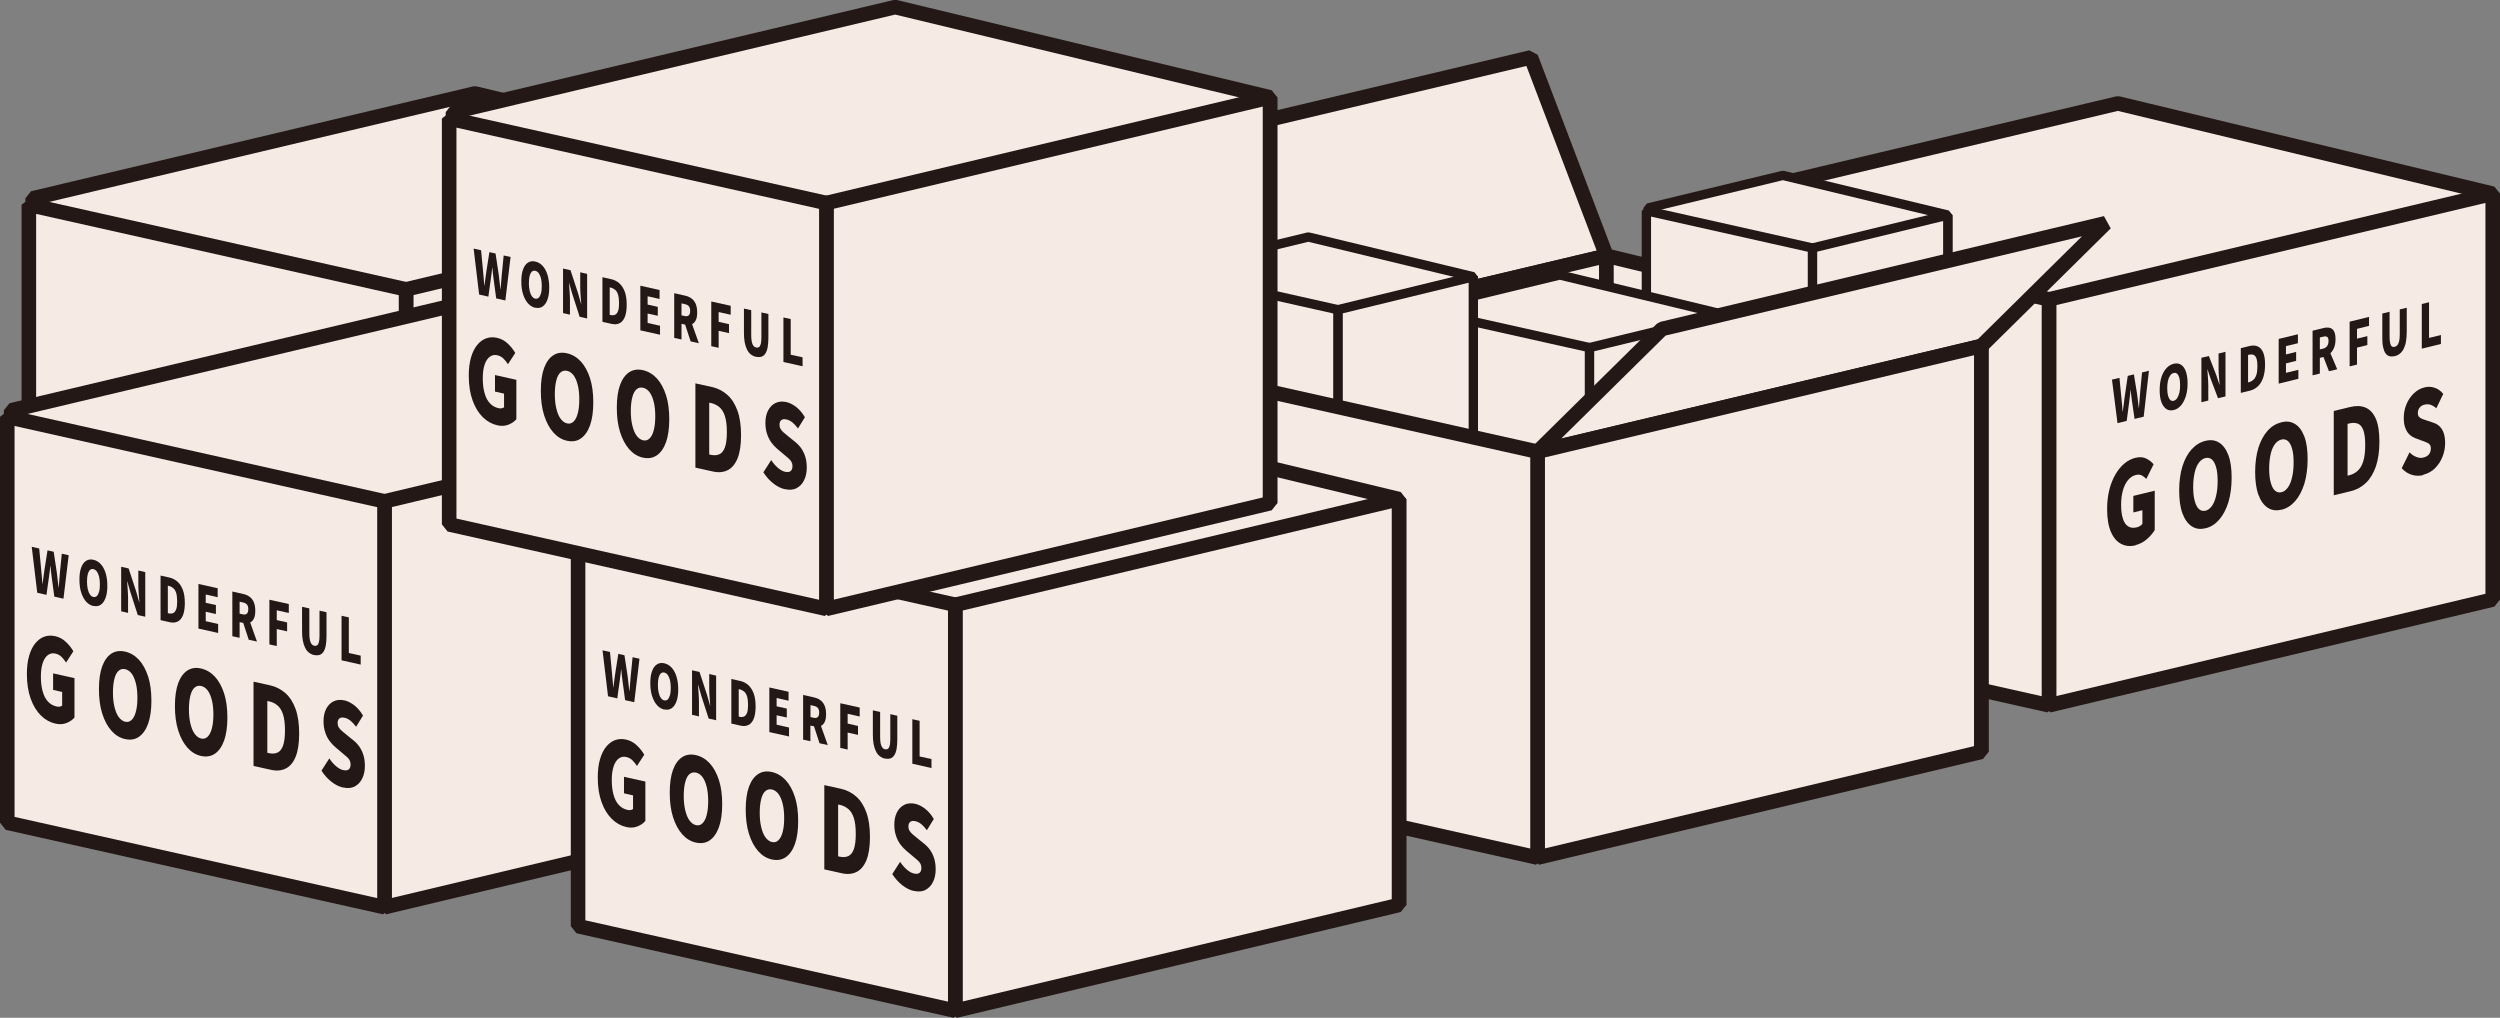 <?xml version="1.0" encoding="UTF-8"?>
<svg id="_レイヤー_2" data-name="レイヤー 2" xmlns="http://www.w3.org/2000/svg" viewBox="0 0 267.83 109.04">
  <rect x="0" y="0" width="267.83" height="109.04" fill="#808080" stroke="none"/>
  <defs>
    <style>
      .cls-1, .cls-2 {
        stroke: #231815;
        stroke-linejoin: bevel;
      }

      .cls-1, .cls-2, .cls-3 {
        fill: #f6eae4;
      }

      .cls-2 {
        stroke-width: 1.56px;
      }

      .cls-4 {
        fill: #231815;
      }
    </style>
  </defs>
  <g id="_レイヤー_1-2" data-name="レイヤー 1">
    <g>
      <polygon class="cls-2" points="50.88 10.01 3.5 21.25 3.5 64.73 50.88 53.49 91.04 63.16 91.04 19.67 50.88 10.01"/>
      <g>
        <polygon class="cls-2" points="43.5 74.48 91.04 63.16 91.04 19.67 43.5 31 43.5 74.48"/>
        <g>
          <g>
            <path class="cls-4" d="M50.84,44.23l-.59-4.64.8-.19.21,2.13c.02.24.05.49.07.74.02.25.04.5.06.75h.02c.03-.27.06-.53.1-.79.03-.26.06-.52.1-.78l.33-2.26.66-.16.34,2.1c.03.24.06.48.09.73.03.25.06.5.09.74h.02c.02-.27.04-.53.06-.78.02-.26.04-.51.06-.77l.21-2.23.74-.18-.56,4.92-.98.24-.29-2.01c-.03-.18-.05-.36-.07-.54s-.04-.36-.05-.54h-.02c-.02.19-.04.38-.06.57-.02.19-.05.38-.07.58l-.28,2.15-.97.24Z"/>
            <path class="cls-4" d="M56.86,42.85c-.29.07-.55.04-.78-.11-.22-.14-.4-.39-.53-.73-.13-.34-.19-.78-.19-1.3s.06-.98.19-1.38c.13-.4.3-.72.53-.96.22-.25.48-.4.78-.48.3-.07.56-.04.78.1.22.14.4.37.52.71.12.33.19.76.19,1.28s-.06.99-.19,1.39c-.13.41-.3.73-.52.99-.22.25-.48.42-.78.49ZM56.86,41.86c.14-.04.27-.13.37-.28.1-.15.18-.34.24-.58.06-.24.08-.51.08-.82s-.03-.57-.08-.77c-.06-.21-.14-.36-.24-.45-.1-.09-.23-.12-.37-.08-.14.03-.27.12-.37.26-.1.14-.18.33-.24.56-.05.23-.08.5-.08.81s.03.57.08.78c.06.21.13.37.24.47.1.1.23.13.37.1Z"/>
            <path class="cls-4" d="M59.83,42.04v-4.78l.8-.19.81,2.09.32.98h.02c-.02-.25-.04-.53-.07-.85-.02-.31-.04-.61-.04-.9v-1.59l.74-.18v4.78l-.8.19-.8-2.11-.32-.97h-.02c.02.27.04.55.06.85s.04.6.04.89v1.59l-.74.18Z"/>
            <path class="cls-4" d="M64.05,41.01v-4.78l.94-.23c.33-.08.62-.07.87.04s.44.31.58.63.21.75.21,1.31-.07,1.02-.2,1.41c-.14.39-.32.7-.57.93-.24.23-.52.38-.84.46l-.98.24ZM64.83,39.89l.1-.03c.18-.04.33-.13.47-.25.14-.12.24-.3.32-.54.08-.24.11-.54.11-.92s-.04-.67-.11-.86c-.08-.19-.18-.31-.32-.36-.14-.05-.29-.05-.47-.01l-.1.03v2.94Z"/>
            <path class="cls-4" d="M68.11,40.02v-4.78l2.06-.5v.96l-1.28.31v.89l1.09-.27v.96l-1.09.27v1.01l1.33-.32v.96l-2.11.52Z"/>
            <path class="cls-4" d="M71.74,39.13v-4.78l1.19-.29c.23-.06.45-.06.64-.02.19.04.35.16.46.35s.17.48.17.87-.06.69-.17.95c-.12.26-.27.47-.46.63-.19.16-.41.26-.64.32l-.41.1v1.68l-.78.19ZM72.52,36.35l.35-.08c.19-.05.33-.14.43-.28s.15-.32.15-.55-.05-.37-.15-.43c-.1-.06-.24-.07-.43-.02l-.35.08v1.28ZM73.5,38.7l-.7-1.81.53-.88,1.05,2.47-.87.21Z"/>
            <path class="cls-4" d="M75.71,38.16v-4.78l2.08-.51v.96l-1.29.32v1.05l1.11-.27v.96l-1.11.27v1.82l-.78.19Z"/>
            <path class="cls-4" d="M80.53,37.08c-.22.05-.41.05-.58,0-.17-.05-.3-.16-.41-.32-.11-.16-.19-.39-.25-.67-.06-.28-.08-.62-.08-1.03v-2.54l.78-.19v2.66c0,.3.02.53.06.7.04.17.1.28.18.35.08.06.18.07.3.05.12-.03.22-.09.3-.19s.14-.24.19-.43c.04-.19.06-.44.06-.73v-2.66l.75-.18v2.54c0,.4-.03.76-.08,1.07-.05.31-.14.57-.25.79-.11.22-.25.39-.41.52s-.35.22-.57.28Z"/>
            <path class="cls-4" d="M83.44,36.28v-4.78l.78-.19v3.82l1.27-.31v.96l-2.05.5Z"/>
          </g>
          <g>
            <path class="cls-4" d="M52.78,57.34c-.57.14-1.08.09-1.54-.15-.46-.23-.83-.66-1.1-1.28-.27-.62-.41-1.44-.41-2.46,0-.75.08-1.44.24-2.07.16-.63.38-1.17.66-1.65s.6-.86.96-1.16c.36-.3.75-.5,1.16-.6.45-.11.84-.09,1.16.07.33.16.59.37.8.62l-.78,1.57c-.15-.16-.32-.29-.49-.38-.17-.09-.39-.11-.65-.04-.3.07-.57.25-.81.53-.23.28-.42.64-.55,1.09-.13.45-.2.97-.2,1.56s.06,1.1.19,1.49c.12.39.31.67.56.83.25.16.57.2.95.1.11-.03.22-.07.32-.14.11-.07.19-.14.26-.23v-1.46l-.97.24v-1.77l2.29-.56v4.22c-.21.35-.5.68-.86.99-.36.31-.76.51-1.19.62Z"/>
            <path class="cls-4" d="M60.26,55.52c-.56.14-1.05.07-1.47-.21s-.75-.73-.99-1.38c-.24-.65-.35-1.47-.35-2.45s.12-1.85.35-2.6c.24-.75.57-1.36.99-1.82s.91-.76,1.47-.9c.56-.14,1.05-.08,1.47.19.42.26.75.71.99,1.34.24.63.35,1.44.35,2.42s-.12,1.86-.35,2.63c-.24.77-.57,1.39-.99,1.87s-.91.79-1.47.92ZM60.26,53.65c.27-.07.5-.24.7-.52s.35-.65.45-1.11c.11-.46.16-.97.16-1.56s-.05-1.07-.16-1.46c-.11-.39-.26-.67-.45-.84-.2-.17-.43-.22-.7-.16-.27.07-.5.23-.7.5-.2.27-.35.62-.45,1.06-.1.44-.16.95-.16,1.54s.05,1.07.16,1.48c.11.4.25.7.45.88s.43.25.7.18Z"/>
            <path class="cls-4" d="M68.4,53.53c-.56.14-1.05.07-1.47-.21s-.75-.73-.99-1.38c-.24-.65-.35-1.47-.35-2.45s.12-1.85.35-2.6c.24-.75.57-1.35.99-1.82s.91-.76,1.47-.9c.56-.14,1.05-.08,1.47.19.42.26.75.71.99,1.34.24.63.35,1.44.35,2.42s-.12,1.86-.35,2.63c-.24.77-.57,1.39-.99,1.87-.42.48-.91.79-1.47.92ZM68.4,51.66c.27-.07.5-.24.7-.52s.35-.65.45-1.11c.11-.46.16-.97.16-1.56s-.05-1.07-.16-1.46c-.11-.39-.26-.67-.45-.84-.2-.17-.43-.22-.7-.16-.27.07-.5.23-.7.5-.2.27-.35.62-.45,1.06-.1.44-.16.95-.16,1.54s.05,1.07.16,1.48c.11.4.25.7.45.88s.43.25.7.18Z"/>
            <path class="cls-4" d="M74.01,51.99v-9.04l1.77-.43c.63-.15,1.17-.13,1.64.07.47.2.83.59,1.09,1.18.26.59.39,1.41.39,2.46s-.13,1.93-.38,2.67c-.26.74-.61,1.32-1.07,1.76-.45.43-.98.72-1.58.87l-1.85.45ZM75.49,49.89l.2-.05c.33-.08.62-.24.88-.47.26-.23.46-.57.6-1.02.14-.45.21-1.03.21-1.74s-.07-1.26-.21-1.62c-.14-.36-.34-.59-.6-.68-.26-.09-.55-.1-.88-.02l-.2.05v5.56Z"/>
            <path class="cls-4" d="M83.59,49.82c-.4.1-.81.09-1.21-.03-.4-.12-.77-.35-1.09-.71l.84-1.7c.21.22.45.39.72.49.27.11.52.13.76.07.28-.07.48-.19.61-.36.13-.17.19-.38.19-.62,0-.18-.04-.31-.11-.4-.07-.09-.17-.17-.3-.22-.13-.06-.28-.12-.46-.18l-.78-.29c-.21-.08-.42-.2-.61-.37-.19-.17-.35-.41-.46-.7-.12-.29-.18-.66-.18-1.1,0-.51.09-.99.28-1.45.19-.46.45-.85.79-1.18s.72-.54,1.16-.65c.36-.09.71-.08,1.07.04.35.11.66.33.93.66l-.74,1.54c-.2-.18-.41-.3-.6-.37-.2-.07-.42-.07-.66-.02-.23.05-.4.16-.53.32-.13.16-.19.36-.19.59,0,.17.04.3.12.39s.19.17.33.22c.14.06.3.12.48.17l.77.26c.25.08.47.22.65.4.18.18.32.42.42.7.1.29.15.65.15,1.07,0,.5-.09.99-.28,1.46-.18.47-.45.88-.8,1.23s-.77.58-1.27.7Z"/>
          </g>
        </g>
        <polygon class="cls-2" points="43.5 74.48 3.09 65.43 3.09 21.94 43.5 31 43.5 74.48"/>
      </g>
    </g>
    <g>
      <polygon class="cls-2" points="226.89 11.08 179.51 22.33 179.51 65.81 226.89 54.56 267.05 64.23 267.05 20.75 226.89 11.08"/>
      <g>
        <polygon class="cls-2" points="219.51 75.56 267.05 64.23 267.05 20.75 219.51 32.07 219.51 75.56"/>
        <g>
          <g>
            <path class="cls-4" d="M226.85,45.31l-.59-4.64.8-.19.21,2.13c.02.24.05.49.07.74.02.25.04.5.06.75h.02c.03-.27.06-.53.1-.79.03-.26.06-.52.1-.78l.33-2.26.66-.16.34,2.1c.03.24.06.48.09.73.03.25.06.5.09.74h.02c.02-.27.04-.53.06-.78.02-.26.04-.51.06-.77l.21-2.23.74-.18-.56,4.92-.98.24-.29-2.01c-.03-.18-.05-.36-.07-.54s-.04-.36-.05-.54h-.02c-.02.19-.04.38-.06.57-.02.19-.05.38-.07.58l-.28,2.15-.97.24Z"/>
            <path class="cls-4" d="M232.87,43.93c-.29.07-.55.04-.78-.11-.22-.14-.4-.39-.53-.73-.13-.34-.19-.78-.19-1.3s.06-.98.19-1.38c.13-.4.3-.72.53-.96.22-.25.48-.4.78-.48.3-.07.56-.04.78.1.22.14.4.37.52.71.12.33.19.76.19,1.28s-.06.99-.19,1.39c-.13.41-.3.73-.52.99-.22.25-.48.42-.78.49ZM232.87,42.94c.14-.04.27-.13.37-.28.1-.15.18-.34.24-.58.06-.24.08-.51.08-.82s-.03-.57-.08-.77c-.06-.21-.14-.36-.24-.45-.1-.09-.23-.12-.37-.08-.14.03-.27.12-.37.26-.1.14-.18.33-.24.56-.05.23-.08.5-.08.81s.03.57.08.78c.06.21.13.37.24.47.1.1.23.13.37.1Z"/>
            <path class="cls-4" d="M235.84,43.11v-4.78l.8-.19.81,2.09.32.98h.02c-.02-.25-.04-.53-.07-.85-.02-.31-.04-.61-.04-.9v-1.59l.74-.18v4.78l-.8.19-.8-2.11-.32-.97h-.02c.02.27.04.55.06.85s.04.6.04.89v1.59l-.74.18Z"/>
            <path class="cls-4" d="M240.06,42.08v-4.78l.94-.23c.33-.08.62-.07.87.04s.44.31.58.63.21.75.21,1.31-.07,1.02-.2,1.41c-.14.39-.32.7-.57.93-.24.23-.52.38-.84.46l-.98.24ZM240.84,40.97l.1-.03c.18-.04.33-.13.47-.25.14-.12.24-.3.32-.54.08-.24.11-.54.11-.92s-.04-.67-.11-.86c-.08-.19-.18-.31-.32-.36-.14-.05-.29-.05-.47-.01l-.1.03v2.94Z"/>
            <path class="cls-4" d="M244.12,41.09v-4.78l2.06-.5v.96l-1.28.31v.89l1.09-.27v.96l-1.09.27v1.01l1.33-.32v.96l-2.11.52Z"/>
            <path class="cls-4" d="M247.75,40.21v-4.78l1.19-.29c.23-.06.45-.06.64-.02.19.04.35.16.46.35s.17.48.17.87-.06.69-.17.95c-.12.26-.27.47-.46.63-.19.16-.41.26-.64.32l-.41.1v1.68l-.78.19ZM248.53,37.43l.35-.08c.19-.05.33-.14.43-.28s.15-.32.15-.55-.05-.37-.15-.43c-.1-.06-.24-.07-.43-.02l-.35.08v1.28ZM249.51,39.78l-.7-1.81.53-.88,1.05,2.47-.87.21Z"/>
            <path class="cls-4" d="M251.72,39.24v-4.78l2.08-.51v.96l-1.29.32v1.05l1.11-.27v.96l-1.11.27v1.82l-.78.19Z"/>
            <path class="cls-4" d="M256.54,38.15c-.22.05-.41.05-.58,0-.17-.05-.3-.16-.41-.32-.11-.16-.19-.39-.25-.67-.06-.28-.08-.62-.08-1.03v-2.54l.78-.19v2.66c0,.3.02.53.06.7.04.17.1.28.18.35.08.06.18.07.3.05.12-.03.22-.09.3-.19s.14-.24.19-.43c.04-.19.06-.44.06-.73v-2.66l.75-.18v2.54c0,.4-.03.76-.08,1.07-.05.31-.14.57-.25.79-.11.22-.25.39-.41.52s-.35.22-.57.28Z"/>
            <path class="cls-4" d="M259.45,37.35v-4.78l.78-.19v3.82l1.27-.31v.96l-2.05.5Z"/>
          </g>
          <g>
            <path class="cls-4" d="M228.79,58.42c-.57.14-1.08.09-1.54-.15-.46-.23-.83-.66-1.1-1.28-.27-.62-.41-1.44-.41-2.46,0-.75.08-1.44.24-2.07.16-.63.38-1.17.66-1.65s.6-.86.96-1.16c.36-.3.75-.5,1.16-.6.45-.11.84-.09,1.16.07.33.16.59.37.8.62l-.78,1.57c-.15-.16-.32-.29-.49-.38-.17-.09-.39-.11-.65-.04-.3.07-.57.25-.81.53-.23.28-.42.64-.55,1.09-.13.45-.2.97-.2,1.56s.06,1.1.19,1.49c.12.39.31.67.56.83.25.16.57.2.95.1.11-.03.22-.07.32-.14.11-.07.19-.14.26-.23v-1.46l-.97.24v-1.77l2.29-.56v4.22c-.21.35-.5.68-.86.99-.36.31-.76.51-1.19.62Z"/>
            <path class="cls-4" d="M236.27,56.59c-.56.14-1.05.07-1.47-.21s-.75-.73-.99-1.38c-.24-.65-.35-1.47-.35-2.45s.12-1.85.35-2.6c.24-.75.57-1.36.99-1.82s.91-.76,1.47-.9c.56-.14,1.05-.08,1.47.19.42.26.75.71.99,1.34.24.63.35,1.44.35,2.42s-.12,1.86-.35,2.63c-.24.77-.57,1.39-.99,1.87s-.91.79-1.47.92ZM236.27,54.72c.27-.07.5-.24.7-.52s.35-.65.45-1.11c.11-.46.16-.97.16-1.56s-.05-1.07-.16-1.46c-.11-.39-.26-.67-.45-.84-.2-.17-.43-.22-.7-.16-.27.07-.5.23-.7.5-.2.27-.35.62-.45,1.06-.1.44-.16.95-.16,1.54s.05,1.07.16,1.48c.11.4.25.7.45.88s.43.25.7.18Z"/>
            <path class="cls-4" d="M244.41,54.6c-.56.14-1.05.07-1.47-.21s-.75-.73-.99-1.38c-.24-.65-.35-1.47-.35-2.45s.12-1.85.35-2.6c.24-.75.57-1.35.99-1.82s.91-.76,1.47-.9c.56-.14,1.05-.08,1.47.19.42.26.75.71.99,1.34.24.63.35,1.44.35,2.42s-.12,1.86-.35,2.63c-.24.77-.57,1.39-.99,1.87-.42.48-.91.79-1.47.92ZM244.41,52.74c.27-.07.5-.24.7-.52s.35-.65.45-1.11c.11-.46.16-.97.16-1.56s-.05-1.07-.16-1.46c-.11-.39-.26-.67-.45-.84-.2-.17-.43-.22-.7-.16-.27.07-.5.23-.7.5-.2.27-.35.62-.45,1.06-.1.44-.16.95-.16,1.54s.05,1.07.16,1.48c.11.4.25.7.45.88s.43.25.7.18Z"/>
            <path class="cls-4" d="M250.02,53.07v-9.04l1.77-.43c.63-.15,1.17-.13,1.64.07.47.2.83.59,1.09,1.18.26.59.39,1.41.39,2.46s-.13,1.93-.38,2.67c-.26.74-.61,1.32-1.07,1.76-.45.43-.98.72-1.58.87l-1.85.45ZM251.5,50.96l.2-.05c.33-.08.62-.24.88-.47.26-.23.46-.57.6-1.02.14-.45.21-1.03.21-1.74s-.07-1.26-.21-1.62c-.14-.36-.34-.59-.6-.68-.26-.09-.55-.1-.88-.02l-.2.05v5.56Z"/>
            <path class="cls-4" d="M259.6,50.9c-.4.1-.81.09-1.21-.03-.4-.12-.77-.35-1.09-.71l.84-1.7c.21.22.45.39.72.49.27.11.52.13.76.07.28-.07.48-.19.61-.36.13-.17.19-.38.19-.62,0-.18-.04-.31-.11-.4-.07-.09-.17-.17-.3-.22-.13-.06-.28-.12-.46-.18l-.78-.29c-.21-.08-.42-.2-.61-.37-.19-.17-.35-.41-.46-.7-.12-.29-.18-.66-.18-1.1,0-.51.09-.99.28-1.45.19-.46.45-.85.79-1.18s.72-.54,1.16-.65c.36-.09.71-.08,1.07.04.35.11.66.33.93.66l-.74,1.54c-.2-.18-.41-.3-.6-.37-.2-.07-.42-.07-.66-.02-.23.05-.4.16-.53.32-.13.16-.19.36-.19.59,0,.17.04.3.12.39s.19.17.33.22c.14.06.3.12.48.17l.77.26c.25.08.47.22.65.4.18.18.32.42.42.7.1.29.15.65.15,1.07,0,.5-.09.99-.28,1.46-.18.47-.45.88-.8,1.23s-.77.58-1.27.7Z"/>
          </g>
        </g>
        <polygon class="cls-2" points="219.51 75.56 179.11 66.5 179.11 23.02 219.51 32.07 219.51 75.56"/>
      </g>
    </g>
    <g>
      <polygon class="cls-2" points="164.01 6.15 116.63 17.4 124.72 38.65 172.1 27.4 164.01 6.15"/>
      <g>
        <polygon class="cls-2" points="172.1 70.88 124.72 82.13 124.72 38.65 172.1 27.4 172.1 70.88"/>
        <polygon class="cls-2" points="172.1 70.88 212.26 80.55 212.26 37.07 172.1 27.4 172.1 70.88"/>
      </g>
      <g>
        <polygon class="cls-1" points="191 18.79 176.56 22.28 176.56 41.42 197.41 36.47 208.67 42.18 208.67 23.04 191 18.79"/>
        <polygon class="cls-1" points="194.17 45.71 208.67 42.18 208.67 23.04 194.17 26.57 194.17 45.71"/>
        <polygon class="cls-1" points="194.17 45.71 176.38 41.72 176.38 22.58 194.17 26.57 194.17 45.71"/>
      </g>
      <g>
        <polygon class="cls-1" points="167.1 29.46 152.67 32.95 152.67 52.09 173.52 47.14 184.78 52.85 184.78 33.72 167.1 29.46"/>
        <polygon class="cls-1" points="170.28 56.38 184.78 52.85 184.78 33.72 170.28 37.24 170.28 56.38"/>
        <polygon class="cls-1" points="170.28 56.38 152.49 52.4 152.49 33.26 170.28 37.24 170.28 56.38"/>
      </g>
      <g>
        <polygon class="cls-1" points="140.16 25.39 125.73 28.89 125.73 48.02 146.58 43.07 157.84 48.79 157.84 29.65 140.16 25.39"/>
        <polygon class="cls-1" points="143.33 52.31 157.84 48.79 157.84 29.65 143.33 33.18 143.33 52.31"/>
        <polygon class="cls-1" points="143.33 52.31 125.55 48.33 125.55 29.19 143.33 33.18 143.33 52.31"/>
      </g>
      <polygon class="cls-2" points="178.05 35.24 225.58 23.91 212.26 37.07 164.72 48.39 178.05 35.24"/>
      <g>
        <polygon class="cls-2" points="164.72 91.88 212.26 80.55 212.26 37.07 164.72 48.39 164.72 91.88"/>
        <g>
          <g>
            <path class="cls-3" d="M171.88,60.42l-.59-4.64.8-.19.21,2.13c.02.24.05.49.07.74.02.25.04.5.06.75h.02c.03-.27.06-.53.1-.79.03-.26.06-.52.1-.78l.33-2.26.66-.16.34,2.1c.03.24.06.48.09.73.03.25.06.5.09.74h.02c.02-.27.04-.53.06-.78.02-.26.04-.51.06-.77l.21-2.23.74-.18-.56,4.92-.98.24-.29-2.01c-.03-.18-.05-.36-.07-.54s-.04-.36-.05-.54h-.02c-.02.19-.04.38-.06.57-.02.19-.05.38-.07.58l-.28,2.15-.97.24Z"/>
            <path class="cls-3" d="M177.9,59.04c-.29.07-.55.04-.78-.11-.22-.14-.4-.39-.53-.73-.13-.34-.19-.78-.19-1.3s.06-.98.19-1.38c.13-.4.3-.72.53-.96.22-.25.48-.4.78-.48.3-.07.56-.04.78.1.22.14.4.37.52.71.12.33.19.76.19,1.28s-.06.99-.19,1.39c-.13.41-.3.73-.52.99-.22.25-.48.42-.78.49ZM177.9,58.05c.14-.04.27-.13.37-.28.1-.15.18-.34.24-.58.06-.24.08-.51.08-.82s-.03-.57-.08-.77c-.06-.21-.14-.36-.24-.45-.1-.09-.23-.12-.37-.08-.14.03-.27.12-.37.26-.1.14-.18.33-.24.56-.05.23-.08.5-.08.81s.03.57.08.78c.06.21.13.37.24.47.1.1.23.13.37.1Z"/>
            <path class="cls-3" d="M180.87,58.22v-4.78l.8-.19.81,2.09.32.98h.02c-.02-.25-.04-.53-.07-.85-.02-.31-.04-.61-.04-.9v-1.59l.74-.18v4.78l-.8.19-.8-2.11-.32-.97h-.02c.02.27.04.55.06.85s.04.6.04.89v1.59l-.74.18Z"/>
            <path class="cls-3" d="M185.09,57.2v-4.78l.94-.23c.33-.08.62-.07.87.04s.44.31.58.63.21.75.21,1.31-.07,1.02-.2,1.41c-.14.39-.32.7-.57.93-.24.23-.52.38-.84.46l-.98.24ZM185.87,56.08l.1-.03c.18-.04.33-.13.47-.25.14-.12.24-.3.32-.54.08-.24.11-.54.11-.92s-.04-.67-.11-.86c-.08-.19-.18-.31-.32-.36-.14-.05-.29-.05-.47-.01l-.1.03v2.94Z"/>
            <path class="cls-3" d="M189.15,56.2v-4.78l2.06-.5v.96l-1.28.31v.89l1.09-.27v.96l-1.09.27v1.01l1.33-.32v.96l-2.11.52Z"/>
            <path class="cls-3" d="M192.78,55.32v-4.78l1.19-.29c.23-.06.45-.06.64-.02.19.04.35.16.46.35s.17.48.17.87-.06.69-.17.95c-.12.26-.27.47-.46.63-.19.16-.41.26-.64.32l-.41.1v1.68l-.78.19ZM193.56,52.54l.35-.08c.19-.05.33-.14.43-.28s.15-.32.15-.55-.05-.37-.15-.43c-.1-.06-.24-.07-.43-.02l-.35.08v1.28ZM194.54,54.89l-.7-1.81.53-.88,1.05,2.47-.87.21Z"/>
            <path class="cls-3" d="M196.75,54.35v-4.78l2.08-.51v.96l-1.29.32v1.05l1.11-.27v.96l-1.11.27v1.82l-.78.19Z"/>
            <path class="cls-3" d="M201.57,53.26c-.22.05-.41.05-.58,0-.17-.05-.3-.16-.41-.32-.11-.16-.19-.39-.25-.67-.06-.28-.08-.62-.08-1.03v-2.54l.78-.19v2.66c0,.3.02.53.06.7.04.17.1.28.18.35.08.06.18.07.3.05.12-.03.22-.09.3-.19s.14-.24.19-.43c.04-.19.06-.44.06-.73v-2.66l.75-.18v2.54c0,.4-.03.76-.08,1.07-.05.31-.14.57-.25.79-.11.22-.25.39-.41.52s-.35.22-.57.28Z"/>
            <path class="cls-3" d="M204.47,52.46v-4.78l.78-.19v3.82l1.27-.31v.96l-2.05.5Z"/>
          </g>
          <g>
            <path class="cls-3" d="M173.82,73.53c-.57.14-1.08.09-1.54-.15-.46-.23-.83-.66-1.1-1.28-.27-.62-.41-1.44-.41-2.46,0-.75.08-1.44.24-2.07.16-.63.38-1.17.66-1.65s.6-.86.96-1.16c.36-.3.75-.5,1.16-.6.45-.11.84-.09,1.16.07.33.16.59.37.8.62l-.78,1.57c-.15-.16-.32-.29-.49-.38-.17-.09-.39-.11-.65-.04-.3.07-.57.25-.81.53-.23.28-.42.64-.55,1.09-.13.45-.2.97-.2,1.56s.06,1.1.19,1.49c.12.39.31.67.56.83.25.16.57.2.95.1.11-.03.22-.07.32-.14.11-.07.19-.14.26-.23v-1.46l-.97.24v-1.77l2.29-.56v4.22c-.21.35-.5.68-.86.99-.36.31-.76.51-1.19.62Z"/>
            <path class="cls-3" d="M181.29,71.71c-.56.14-1.05.07-1.47-.21s-.75-.73-.99-1.38c-.24-.65-.35-1.47-.35-2.45s.12-1.85.35-2.6c.24-.75.57-1.36.99-1.82s.91-.76,1.47-.9c.56-.14,1.05-.08,1.47.19.42.26.75.71.99,1.34.24.63.35,1.44.35,2.42s-.12,1.86-.35,2.63c-.24.77-.57,1.39-.99,1.87s-.91.79-1.47.92ZM181.29,69.84c.27-.07.5-.24.7-.52s.35-.65.45-1.11c.11-.46.16-.97.16-1.56s-.05-1.07-.16-1.46c-.11-.39-.26-.67-.45-.84-.2-.17-.43-.22-.7-.16-.27.07-.5.23-.7.5-.2.27-.35.62-.45,1.06-.1.44-.16.95-.16,1.54s.05,1.07.16,1.48c.11.4.25.7.45.88s.43.25.7.18Z"/>
            <path class="cls-3" d="M189.44,69.72c-.56.14-1.05.07-1.47-.21s-.75-.73-.99-1.38c-.24-.65-.35-1.47-.35-2.45s.12-1.85.35-2.6c.24-.75.57-1.35.99-1.82s.91-.76,1.47-.9c.56-.14,1.05-.08,1.47.19.42.26.75.71.99,1.34.24.63.35,1.44.35,2.42s-.12,1.86-.35,2.63c-.24.77-.57,1.39-.99,1.87-.42.48-.91.79-1.47.92ZM189.44,67.85c.27-.07.5-.24.7-.52s.35-.65.45-1.11c.11-.46.16-.97.16-1.56s-.05-1.07-.16-1.46c-.11-.39-.26-.67-.45-.84-.2-.17-.43-.22-.7-.16-.27.07-.5.23-.7.5-.2.27-.35.62-.45,1.06-.1.44-.16.95-.16,1.54s.05,1.07.16,1.48c.11.4.25.7.45.88s.43.25.7.18Z"/>
            <path class="cls-3" d="M195.04,68.18v-9.04l1.77-.43c.63-.15,1.17-.13,1.64.07.47.2.83.59,1.09,1.18.26.59.39,1.41.39,2.46s-.13,1.93-.38,2.67c-.26.74-.61,1.32-1.07,1.76-.45.43-.98.72-1.58.87l-1.85.45ZM196.52,66.07l.2-.05c.33-.08.62-.24.88-.47.26-.23.46-.57.6-1.02.14-.45.21-1.03.21-1.74s-.07-1.26-.21-1.62c-.14-.36-.34-.59-.6-.68-.26-.09-.55-.1-.88-.02l-.2.05v5.56Z"/>
            <path class="cls-3" d="M204.63,66.01c-.4.1-.81.09-1.21-.03-.4-.12-.77-.35-1.09-.71l.84-1.7c.21.22.45.39.72.49.27.11.52.13.76.07.28-.07.48-.19.61-.36.13-.17.19-.38.19-.62,0-.18-.04-.31-.11-.4-.07-.09-.17-.17-.3-.22-.13-.06-.28-.12-.46-.18l-.78-.29c-.21-.08-.42-.2-.61-.37-.19-.17-.35-.41-.46-.7-.12-.29-.18-.66-.18-1.1,0-.51.09-.99.28-1.45.19-.46.45-.85.79-1.18s.72-.54,1.16-.65c.36-.09.71-.08,1.07.04.35.11.66.33.93.66l-.74,1.54c-.2-.18-.41-.3-.6-.37-.2-.07-.42-.07-.66-.02-.23.05-.4.16-.53.32-.13.16-.19.36-.19.59,0,.17.04.3.12.39s.19.17.33.22c.14.06.3.12.48.17l.77.26c.25.08.47.22.65.4.18.18.32.42.42.7.1.29.15.65.15,1.07,0,.5-.09.99-.28,1.46-.18.47-.45.88-.8,1.23s-.77.58-1.27.7Z"/>
          </g>
        </g>
        <polygon class="cls-2" points="164.72 91.88 124.31 82.82 124.31 39.34 164.72 48.39 164.72 91.88"/>
      </g>
    </g>
    <g>
      <polygon class="cls-2" points="48.56 32.72 1.19 43.96 1.19 87.45 48.56 76.2 88.72 85.87 88.72 42.39 48.56 32.72"/>
      <g>
        <polygon class="cls-2" points="41.19 97.19 88.72 85.87 88.72 42.39 41.19 53.71 41.19 97.19"/>
        <polygon class="cls-2" points="41.19 97.19 .78 88.14 .78 44.66 41.19 53.71 41.19 97.19"/>
        <g>
          <g>
            <path class="cls-4" d="M3.99,63.5l-.59-4.92.8.18.21,2.23c.02.25.05.51.07.77.02.26.04.52.06.78h.02c.03-.25.06-.49.1-.74.03-.25.06-.49.1-.73l.33-2.11.66.15.34,2.26c.03.25.06.51.09.77.03.26.06.52.09.79h.02c.02-.25.04-.5.06-.74.02-.25.04-.5.06-.74l.21-2.13.74.16-.56,4.66-.98-.22-.29-2.15c-.03-.19-.05-.38-.07-.57s-.04-.38-.05-.56h-.02c-.02.17-.04.35-.06.53-.02.18-.05.36-.07.54l-.28,2.02-.97-.22Z"/>
            <path class="cls-4" d="M10.01,64.93c-.29-.07-.55-.22-.78-.47-.22-.25-.4-.57-.53-.98-.13-.4-.19-.86-.19-1.39s.06-.95.19-1.29c.13-.34.3-.58.53-.72.22-.14.48-.18.78-.11.3.07.56.22.78.46.22.24.4.56.52.95.12.39.19.85.19,1.37s-.06.96-.19,1.3c-.13.35-.3.59-.52.74-.22.15-.48.19-.78.12ZM10.01,63.95c.14.03.27,0,.37-.1.1-.1.18-.26.24-.47.06-.21.08-.48.08-.78s-.03-.58-.08-.81c-.06-.23-.14-.42-.24-.56-.1-.14-.23-.22-.37-.26-.14-.03-.27,0-.37.09-.1.09-.18.24-.24.45-.05.21-.08.47-.08.78s.03.58.08.82c.06.24.13.43.24.58.1.15.23.24.37.27Z"/>
            <path class="cls-4" d="M12.98,65.5v-4.78l.8.18.81,2.47.32,1.13h.02c-.02-.25-.04-.54-.07-.87-.02-.32-.04-.63-.04-.92v-1.59l.74.17v4.78l-.8-.18-.8-2.48-.32-1.12h-.02c.02.26.04.56.06.87s.04.62.04.91v1.59l-.74-.17Z"/>
            <path class="cls-4" d="M17.2,66.44v-4.78l.94.21c.33.07.62.22.87.44s.44.52.58.89.21.85.21,1.4-.07.99-.2,1.32c-.14.33-.32.55-.57.67-.24.12-.52.14-.84.07l-.98-.22ZM17.98,65.69l.1.02c.18.04.33.03.47-.03.14-.06.24-.19.32-.39.08-.2.11-.49.11-.87s-.04-.68-.11-.91c-.08-.23-.18-.4-.32-.51-.14-.11-.29-.19-.47-.23l-.1-.02v2.94Z"/>
            <path class="cls-4" d="M21.26,67.34v-4.78l2.06.46v.96l-1.28-.29v.89l1.09.24v.96l-1.09-.24v1.01l1.33.3v.96l-2.11-.47Z"/>
            <path class="cls-4" d="M24.89,68.15v-4.78l1.19.27c.23.05.45.14.64.28.19.13.35.32.46.57s.17.56.17.95-.06.66-.17.87c-.12.21-.27.35-.46.41-.19.07-.41.07-.64.02l-.41-.09v1.68l-.78-.17ZM25.67,65.74l.35.08c.19.04.33.01.43-.08s.15-.26.15-.48-.05-.39-.15-.5c-.1-.11-.24-.18-.43-.22l-.35-.08v1.28ZM26.65,68.54l-.7-2.14.53-.63,1.05,2.96-.87-.19Z"/>
            <path class="cls-4" d="M28.86,69.03v-4.78l2.08.46v.96l-1.29-.29v1.05l1.11.25v.96l-1.11-.25v1.82l-.78-.17Z"/>
            <path class="cls-4" d="M33.68,70.19c-.22-.05-.41-.14-.58-.27-.17-.13-.3-.3-.41-.52-.11-.22-.19-.48-.25-.78-.06-.31-.08-.66-.08-1.07v-2.54l.78.17v2.66c0,.3.02.54.06.73.04.19.1.33.18.43.08.1.18.16.3.18.12.03.22,0,.3-.05s.14-.18.19-.35c.04-.17.06-.41.06-.7v-2.66l.75.17v2.54c0,.4-.03.75-.08,1.03-.05.28-.14.51-.25.67-.11.17-.25.28-.41.33s-.35.06-.57.01Z"/>
            <path class="cls-4" d="M36.59,70.75v-4.78l.78.17v3.82l1.27.28v.96l-2.05-.46Z"/>
          </g>
          <g>
            <path class="cls-4" d="M5.93,77.52c-.57-.13-1.08-.41-1.54-.86-.46-.45-.83-1.05-1.1-1.8-.27-.75-.41-1.63-.41-2.65,0-.75.08-1.4.24-1.95.16-.55.38-1,.66-1.34s.6-.58.96-.71c.36-.13.75-.15,1.16-.06.45.1.84.31,1.16.62.33.31.59.64.8,1l-.78,1.21c-.15-.24-.32-.44-.49-.61-.17-.17-.39-.29-.65-.35-.3-.07-.57-.02-.81.16-.23.17-.42.45-.55.84-.13.39-.2.87-.2,1.46s.06,1.12.19,1.58c.12.45.31.82.56,1.09.25.28.57.46.95.54.11.03.22.03.32.01.11-.02.19-.05.26-.11v-1.46l-.97-.22v-1.77l2.29.51v4.22c-.21.25-.5.45-.86.59-.36.14-.76.16-1.19.06Z"/>
            <path class="cls-4" d="M13.41,79.18c-.56-.12-1.05-.42-1.47-.89s-.75-1.09-.99-1.85c-.24-.76-.35-1.63-.35-2.62s.12-1.8.35-2.44c.24-.64.57-1.09.99-1.36s.91-.34,1.47-.21c.56.13,1.05.42,1.47.87.42.46.75,1.06.99,1.8.24.74.35,1.6.35,2.59s-.12,1.81-.35,2.46c-.24.66-.57,1.12-.99,1.41s-.91.36-1.47.24ZM13.41,77.32c.27.06.5,0,.7-.2s.35-.49.45-.89c.11-.41.16-.9.16-1.48s-.05-1.09-.16-1.53c-.11-.44-.26-.79-.45-1.05-.2-.26-.43-.42-.7-.48-.27-.06-.5,0-.7.17-.2.17-.35.46-.45.85-.1.39-.16.88-.16,1.46s.05,1.1.16,1.55c.11.45.25.82.45,1.09s.43.45.7.51Z"/>
            <path class="cls-4" d="M21.55,80.99c-.56-.12-1.05-.42-1.47-.89s-.75-1.09-.99-1.85c-.24-.76-.35-1.63-.35-2.62s.12-1.8.35-2.44c.24-.64.57-1.09.99-1.36s.91-.34,1.47-.21c.56.13,1.05.42,1.47.87.42.46.75,1.06.99,1.8.24.74.35,1.6.35,2.59s-.12,1.81-.35,2.46c-.24.66-.57,1.12-.99,1.41-.42.28-.91.36-1.47.24ZM21.55,79.12c.27.06.5,0,.7-.2s.35-.49.45-.89c.11-.41.16-.9.16-1.48s-.05-1.09-.16-1.53c-.11-.44-.26-.79-.45-1.05-.2-.26-.43-.42-.7-.48-.27-.06-.5,0-.7.17-.2.17-.35.46-.45.85-.1.39-.16.88-.16,1.46s.05,1.1.16,1.55c.11.45.25.82.45,1.09s.43.45.7.51Z"/>
            <path class="cls-4" d="M27.16,82.07v-9.04l1.77.39c.63.14,1.17.42,1.64.83.47.41.83.98,1.09,1.69.26.71.39,1.59.39,2.65s-.13,1.87-.38,2.49c-.26.62-.61,1.04-1.07,1.26-.45.22-.98.27-1.58.13l-1.85-.41ZM28.64,80.65l.2.04c.33.07.62.05.88-.06.26-.11.46-.36.6-.74.14-.38.21-.93.21-1.64s-.07-1.29-.21-1.72c-.14-.43-.34-.75-.6-.96-.26-.21-.55-.36-.88-.43l-.2-.04v5.56Z"/>
            <path class="cls-4" d="M36.74,84.37c-.4-.09-.81-.29-1.21-.6-.4-.31-.77-.71-1.09-1.21l.84-1.31c.21.32.45.6.72.83.27.23.52.37.76.42.28.06.48.04.61-.08.13-.11.19-.29.19-.53,0-.18-.04-.33-.11-.45-.07-.13-.17-.25-.3-.36-.13-.12-.28-.25-.46-.39l-.78-.66c-.21-.18-.42-.4-.61-.66-.19-.26-.35-.57-.46-.92-.12-.35-.18-.74-.18-1.18,0-.51.09-.95.28-1.32.19-.37.45-.64.79-.81s.72-.2,1.16-.11c.36.08.71.26,1.07.53.35.28.66.64.93,1.1l-.74,1.2c-.2-.27-.41-.49-.6-.65-.2-.16-.42-.27-.66-.32-.23-.05-.4-.02-.53.08-.13.1-.19.27-.19.5,0,.17.04.32.12.45s.19.26.33.38c.14.12.3.25.48.4l.77.62c.25.2.47.44.65.7.18.27.32.57.42.9.1.33.15.71.15,1.14,0,.5-.09.95-.28,1.33-.18.39-.45.67-.8.86s-.77.22-1.27.11Z"/>
          </g>
        </g>
      </g>
    </g>
    <g>
      <g>
        <polygon class="cls-2" points="109.72 43.8 62.34 55.05 62.34 98.53 109.72 87.28 149.88 96.95 149.88 53.47 109.72 43.8"/>
        <g>
          <polygon class="cls-2" points="102.34 108.28 149.88 96.95 149.88 53.47 102.34 64.79 102.34 108.28"/>
          <polygon class="cls-2" points="102.34 108.28 61.93 99.22 61.93 55.74 102.34 64.79 102.34 108.28"/>
          <g>
            <g>
              <path class="cls-4" d="M65.14,74.59l-.59-4.92.8.18.21,2.23c.02.25.05.51.07.77.02.26.04.52.06.78h.02c.03-.25.06-.49.1-.74.03-.25.06-.49.1-.73l.33-2.11.66.15.34,2.26c.03.25.06.51.09.77.03.26.06.52.09.79h.02c.02-.25.04-.5.06-.74.02-.25.04-.5.06-.74l.21-2.13.74.16-.56,4.66-.98-.22-.29-2.15c-.03-.19-.05-.38-.07-.57s-.04-.38-.05-.56h-.02c-.02.17-.04.35-.06.53-.02.18-.05.36-.07.54l-.28,2.02-.97-.22Z"/>
              <path class="cls-4" d="M71.17,76.02c-.29-.07-.55-.22-.78-.47-.22-.25-.4-.57-.53-.98-.13-.4-.19-.86-.19-1.39s.06-.95.19-1.29c.13-.34.3-.58.53-.72.22-.14.48-.18.78-.11.3.07.56.22.78.46.22.24.4.56.52.95.12.39.19.85.19,1.37s-.06.96-.19,1.3c-.13.35-.3.59-.52.74-.22.15-.48.19-.78.12ZM71.17,75.03c.14.03.27,0,.37-.1.1-.1.18-.26.24-.47.06-.21.08-.48.08-.78s-.03-.58-.08-.81c-.06-.23-.14-.42-.24-.56-.1-.14-.23-.22-.37-.26-.14-.03-.27,0-.37.09-.1.09-.18.24-.24.45-.05.21-.08.47-.08.78s.03.58.08.82c.06.24.13.43.24.58.1.15.23.24.37.27Z"/>
              <path class="cls-4" d="M74.14,76.59v-4.78l.8.18.81,2.47.32,1.13h.02c-.02-.25-.04-.54-.07-.87-.02-.32-.04-.63-.04-.92v-1.59l.74.17v4.78l-.8-.18-.8-2.48-.32-1.12h-.02c.02.26.04.56.06.87s.04.62.04.91v1.59l-.74-.17Z"/>
              <path class="cls-4" d="M78.35,77.52v-4.78l.94.21c.33.07.62.22.87.44s.44.52.58.89.21.85.21,1.4-.07.99-.2,1.32c-.14.33-.32.55-.57.67-.24.12-.52.14-.84.07l-.98-.22ZM79.14,76.77l.1.02c.18.04.33.03.47-.03.14-.06.24-.19.32-.39.08-.2.11-.49.11-.87s-.04-.68-.11-.91c-.08-.23-.18-.4-.32-.51-.14-.11-.29-.19-.47-.23l-.1-.02v2.94Z"/>
              <path class="cls-4" d="M82.42,78.43v-4.78l2.06.46v.96l-1.28-.29v.89l1.09.24v.96l-1.09-.24v1.01l1.33.3v.96l-2.11-.47Z"/>
              <path class="cls-4" d="M86.04,79.23v-4.78l1.19.27c.23.05.45.14.64.28.19.13.35.32.46.57s.17.56.17.95-.06.66-.17.87c-.12.21-.27.35-.46.41-.19.07-.41.07-.64.02l-.41-.09v1.68l-.78-.17ZM86.83,76.82l.35.08c.19.04.33.01.43-.08s.15-.26.15-.48-.05-.39-.15-.5c-.1-.11-.24-.18-.43-.22l-.35-.08v1.28ZM87.8,79.63l-.7-2.14.53-.63,1.05,2.96-.87-.19Z"/>
              <path class="cls-4" d="M90.02,80.12v-4.78l2.08.46v.96l-1.29-.29v1.05l1.11.25v.96l-1.11-.25v1.82l-.78-.17Z"/>
              <path class="cls-4" d="M94.83,81.28c-.22-.05-.41-.14-.58-.27-.17-.13-.3-.3-.41-.52-.11-.22-.19-.48-.25-.78-.06-.31-.08-.66-.08-1.07v-2.54l.78.17v2.66c0,.3.02.54.06.73.04.19.1.33.18.43.08.1.18.16.3.18.12.03.22,0,.3-.05s.14-.18.19-.35c.04-.17.06-.41.06-.7v-2.66l.75.17v2.54c0,.4-.03.75-.08,1.03-.05.28-.14.51-.25.67-.11.17-.25.28-.41.33s-.35.06-.57.01Z"/>
              <path class="cls-4" d="M97.74,81.83v-4.78l.78.17v3.82l1.27.28v.96l-2.05-.46Z"/>
            </g>
            <g>
              <path class="cls-4" d="M67.09,88.6c-.57-.13-1.08-.41-1.54-.86-.46-.45-.83-1.05-1.1-1.8-.27-.75-.41-1.63-.41-2.65,0-.75.08-1.4.24-1.95.16-.55.38-1,.66-1.34s.6-.58.96-.71c.36-.13.75-.15,1.16-.06.45.1.84.31,1.16.62.33.31.59.64.8,1l-.78,1.21c-.15-.24-.32-.44-.49-.61-.17-.17-.39-.29-.65-.35-.3-.07-.57-.02-.81.16-.23.17-.42.45-.55.84-.13.39-.2.87-.2,1.46s.06,1.12.19,1.58c.12.45.31.82.56,1.09.25.28.57.46.95.54.11.03.22.03.32.01.11-.02.19-.05.26-.11v-1.46l-.97-.22v-1.77l2.29.51v4.22c-.21.25-.5.45-.86.59-.36.14-.76.16-1.19.06Z"/>
              <path class="cls-4" d="M74.56,90.27c-.56-.12-1.05-.42-1.47-.89s-.75-1.09-.99-1.85c-.24-.76-.35-1.63-.35-2.62s.12-1.8.35-2.44c.24-.64.57-1.09.99-1.36s.91-.34,1.47-.21c.56.13,1.05.42,1.47.87.42.46.75,1.06.99,1.8.24.74.35,1.6.35,2.59s-.12,1.81-.35,2.46c-.24.66-.57,1.12-.99,1.41s-.91.36-1.47.24ZM74.56,88.4c.27.06.5,0,.7-.2s.35-.49.45-.89c.11-.41.16-.9.16-1.48s-.05-1.09-.16-1.53c-.11-.44-.26-.79-.45-1.05-.2-.26-.43-.42-.7-.48-.27-.06-.5,0-.7.17-.2.17-.35.46-.45.85-.1.39-.16.88-.16,1.46s.05,1.1.16,1.55c.11.45.25.82.45,1.09s.43.45.7.51Z"/>
              <path class="cls-4" d="M82.7,92.08c-.56-.12-1.05-.42-1.47-.89s-.75-1.09-.99-1.85c-.24-.76-.35-1.63-.35-2.62s.12-1.8.35-2.44c.24-.64.57-1.09.99-1.36s.91-.34,1.47-.21c.56.13,1.05.42,1.47.87.42.46.75,1.06.99,1.8.24.74.35,1.6.35,2.59s-.12,1.81-.35,2.46c-.24.66-.57,1.12-.99,1.41-.42.28-.91.36-1.47.24ZM82.7,90.21c.27.06.5,0,.7-.2s.35-.49.45-.89c.11-.41.16-.9.16-1.48s-.05-1.09-.16-1.53c-.11-.44-.26-.79-.45-1.05-.2-.26-.43-.42-.7-.48-.27-.06-.5,0-.7.17-.2.17-.35.46-.45.85-.1.39-.16.88-.16,1.46s.05,1.1.16,1.55c.11.45.25.82.45,1.09s.43.45.7.51Z"/>
              <path class="cls-4" d="M88.31,93.15v-9.04l1.77.39c.63.14,1.17.42,1.64.83.47.41.83.98,1.09,1.69.26.71.39,1.59.39,2.65s-.13,1.87-.38,2.49c-.26.62-.61,1.04-1.07,1.26-.45.22-.98.27-1.58.13l-1.85-.41ZM89.79,91.74l.2.04c.33.07.62.05.88-.06.26-.11.46-.36.6-.74.14-.38.21-.93.21-1.64s-.07-1.29-.21-1.72c-.14-.43-.34-.75-.6-.96-.26-.21-.55-.36-.88-.43l-.2-.04v5.56Z"/>
              <path class="cls-4" d="M97.89,95.45c-.4-.09-.81-.29-1.21-.6-.4-.31-.77-.71-1.09-1.21l.84-1.31c.21.32.45.6.72.83.27.23.52.37.76.42.28.06.48.04.61-.08.13-.11.19-.29.19-.53,0-.18-.04-.33-.11-.45-.07-.13-.17-.25-.3-.36-.13-.12-.28-.25-.46-.39l-.78-.66c-.21-.18-.42-.4-.61-.66-.19-.26-.35-.57-.46-.92-.12-.35-.18-.74-.18-1.18,0-.51.09-.95.28-1.32.19-.37.45-.64.79-.81s.72-.2,1.16-.11c.36.08.71.26,1.07.53.35.28.66.64.93,1.1l-.74,1.2c-.2-.27-.41-.49-.6-.65-.2-.16-.42-.27-.66-.32-.23-.05-.4-.02-.53.08-.13.1-.19.27-.19.5,0,.17.04.32.12.45s.19.26.33.38c.14.12.3.25.48.4l.77.62c.25.2.47.44.65.7.18.27.32.57.42.9.1.33.15.71.15,1.14,0,.5-.09.95-.28,1.33-.18.39-.45.67-.8.86s-.77.22-1.27.11Z"/>
            </g>
          </g>
        </g>
      </g>
      <polygon class="cls-2" points="95.9 .76 48.53 12.01 48.53 55.49 95.9 44.24 136.06 53.91 136.06 10.43 95.9 .76"/>
      <g>
        <polygon class="cls-2" points="88.53 65.23 136.06 53.91 136.06 10.43 88.53 21.75 88.53 65.23"/>
        <polygon class="cls-2" points="88.53 65.23 48.12 56.18 48.12 12.7 88.53 21.75 88.53 65.23"/>
        <g>
          <g>
            <path class="cls-4" d="M51.33,31.55l-.59-4.92.8.18.21,2.23c.02.25.05.51.07.77.02.26.04.52.06.78h.02c.03-.25.06-.49.1-.74.03-.25.06-.49.1-.73l.33-2.11.66.15.34,2.26c.03.25.06.51.09.77.03.26.06.52.09.79h.02c.02-.25.04-.5.06-.74.02-.25.04-.5.06-.74l.21-2.13.74.16-.56,4.66-.98-.22-.29-2.15c-.03-.19-.05-.38-.07-.57s-.04-.38-.05-.56h-.02c-.02.17-.04.35-.06.53-.02.18-.05.36-.07.54l-.28,2.02-.97-.22Z"/>
            <path class="cls-4" d="M57.35,32.98c-.29-.07-.55-.22-.78-.47-.22-.25-.4-.57-.53-.98-.13-.4-.19-.86-.19-1.39s.06-.95.19-1.29c.13-.34.3-.58.53-.72.22-.14.48-.18.78-.11.3.07.56.22.78.46.22.24.4.56.52.95.12.39.19.85.19,1.37s-.06.96-.19,1.3c-.13.35-.3.59-.52.74-.22.15-.48.19-.78.12ZM57.35,31.99c.14.03.27,0,.37-.1.1-.1.18-.26.24-.47.06-.21.08-.48.08-.78s-.03-.58-.08-.81c-.06-.23-.14-.42-.24-.56-.1-.14-.23-.22-.37-.26-.14-.03-.27,0-.37.09-.1.09-.18.24-.24.45-.05.21-.08.47-.08.78s.03.58.08.82c.06.24.13.43.24.58.1.15.23.24.37.27Z"/>
            <path class="cls-4" d="M60.32,33.55v-4.78l.8.18.81,2.47.32,1.13h.02c-.02-.25-.04-.54-.07-.87-.02-.32-.04-.63-.04-.92v-1.59l.74.17v4.78l-.8-.18-.8-2.48-.32-1.12h-.02c.02.26.04.56.06.87s.04.62.04.91v1.59l-.74-.17Z"/>
            <path class="cls-4" d="M64.54,34.48v-4.78l.94.21c.33.07.62.22.87.44s.44.52.58.89.21.85.21,1.4-.07.99-.2,1.32c-.14.33-.32.55-.57.67-.24.12-.52.14-.84.07l-.98-.22ZM65.32,33.73l.1.02c.18.04.33.03.47-.03.14-.06.24-.19.32-.39.08-.2.11-.49.11-.87s-.04-.68-.11-.91c-.08-.23-.18-.4-.32-.51-.14-.11-.29-.19-.47-.23l-.1-.02v2.94Z"/>
            <path class="cls-4" d="M68.6,35.39v-4.78l2.06.46v.96l-1.28-.29v.89l1.09.24v.96l-1.09-.24v1.01l1.33.3v.96l-2.11-.47Z"/>
            <path class="cls-4" d="M72.23,36.19v-4.78l1.19.27c.23.05.45.14.64.28.19.13.35.32.46.57s.17.56.17.95-.06.66-.17.87c-.12.21-.27.35-.46.41-.19.07-.41.07-.64.02l-.41-.09v1.68l-.78-.17ZM73.01,33.78l.35.08c.19.04.33.01.43-.08s.15-.26.15-.48-.05-.39-.15-.5c-.1-.11-.24-.18-.43-.22l-.35-.08v1.28ZM73.99,36.58l-.7-2.14.53-.63,1.05,2.96-.87-.19Z"/>
            <path class="cls-4" d="M76.2,37.08v-4.78l2.08.46v.96l-1.29-.29v1.05l1.11.25v.96l-1.11-.25v1.82l-.78-.17Z"/>
            <path class="cls-4" d="M81.02,38.24c-.22-.05-.41-.14-.58-.27-.17-.13-.3-.3-.41-.52-.11-.22-.19-.48-.25-.78-.06-.31-.08-.66-.08-1.07v-2.54l.78.17v2.66c0,.3.02.54.06.73.04.19.1.33.18.43.08.1.18.16.3.18.12.03.22,0,.3-.05s.14-.18.19-.35c.04-.17.06-.41.06-.7v-2.66l.75.17v2.54c0,.4-.03.75-.08,1.03-.05.28-.14.51-.25.67-.11.17-.25.28-.41.33s-.35.06-.57.01Z"/>
            <path class="cls-4" d="M83.93,38.79v-4.78l.78.17v3.82l1.27.28v.96l-2.05-.46Z"/>
          </g>
          <g>
            <path class="cls-4" d="M53.27,45.56c-.57-.13-1.08-.41-1.54-.86-.46-.45-.83-1.05-1.1-1.8-.27-.75-.41-1.63-.41-2.65,0-.75.08-1.4.24-1.95.16-.55.38-1,.66-1.34s.6-.58.96-.71c.36-.13.75-.15,1.16-.06.45.1.84.31,1.16.62.33.31.59.64.8,1l-.78,1.21c-.15-.24-.32-.44-.49-.61-.17-.17-.39-.29-.65-.35-.3-.07-.57-.02-.81.16-.23.17-.42.45-.55.84-.13.39-.2.87-.2,1.46s.06,1.12.19,1.58c.12.45.31.82.56,1.09.25.28.57.46.95.54.11.03.22.03.32.01.11-.02.19-.05.26-.11v-1.46l-.97-.22v-1.77l2.29.51v4.22c-.21.25-.5.45-.86.59-.36.14-.76.16-1.19.06Z"/>
            <path class="cls-4" d="M60.75,47.22c-.56-.12-1.05-.42-1.47-.89s-.75-1.09-.99-1.85c-.24-.76-.35-1.63-.35-2.62s.12-1.8.35-2.44c.24-.64.57-1.09.99-1.36s.91-.34,1.47-.21c.56.13,1.05.42,1.47.87.42.46.75,1.06.99,1.8.24.74.35,1.6.35,2.59s-.12,1.81-.35,2.46c-.24.66-.57,1.12-.99,1.41s-.91.36-1.47.24ZM60.75,45.36c.27.06.5,0,.7-.2s.35-.49.45-.89c.11-.41.16-.9.16-1.48s-.05-1.09-.16-1.53c-.11-.44-.26-.79-.45-1.05-.2-.26-.43-.42-.7-.48-.27-.06-.5,0-.7.17-.2.17-.35.46-.45.85-.1.39-.16.88-.16,1.46s.05,1.1.16,1.55c.11.45.25.82.45,1.09s.43.45.7.51Z"/>
            <path class="cls-4" d="M68.89,49.03c-.56-.12-1.05-.42-1.47-.89s-.75-1.09-.99-1.85c-.24-.76-.35-1.63-.35-2.62s.12-1.8.35-2.44c.24-.64.57-1.09.99-1.36s.91-.34,1.47-.21c.56.13,1.05.42,1.47.87.42.46.75,1.06.99,1.8.24.74.35,1.6.35,2.59s-.12,1.81-.35,2.46c-.24.66-.57,1.12-.99,1.41-.42.28-.91.36-1.47.24ZM68.89,47.17c.27.06.5,0,.7-.2s.35-.49.45-.89c.11-.41.16-.9.16-1.48s-.05-1.09-.16-1.53c-.11-.44-.26-.79-.45-1.05-.2-.26-.43-.42-.7-.48-.27-.06-.5,0-.7.17-.2.17-.35.46-.45.85-.1.39-.16.88-.16,1.46s.05,1.1.16,1.55c.11.45.25.82.45,1.09s.43.45.7.51Z"/>
            <path class="cls-4" d="M74.5,50.11v-9.04l1.77.39c.63.14,1.17.42,1.64.83.47.41.83.98,1.09,1.69.26.71.39,1.59.39,2.65s-.13,1.87-.38,2.49c-.26.62-.61,1.04-1.07,1.26-.45.22-.98.27-1.58.13l-1.85-.41ZM75.98,48.69l.2.04c.33.07.62.05.88-.06.26-.11.46-.36.6-.74.14-.38.21-.93.21-1.64s-.07-1.29-.21-1.72c-.14-.43-.34-.75-.6-.96-.26-.21-.55-.36-.88-.43l-.2-.04v5.56Z"/>
            <path class="cls-4" d="M84.08,52.41c-.4-.09-.81-.29-1.21-.6-.4-.31-.77-.71-1.09-1.21l.84-1.31c.21.32.45.6.72.83.27.23.52.37.76.42.28.06.48.04.61-.08.13-.11.19-.29.19-.53,0-.18-.04-.33-.11-.45-.07-.13-.17-.25-.3-.36-.13-.12-.28-.25-.46-.39l-.78-.66c-.21-.18-.42-.4-.61-.66-.19-.26-.35-.57-.46-.92-.12-.35-.18-.74-.18-1.18,0-.51.09-.95.28-1.32.19-.37.45-.64.79-.81s.72-.2,1.16-.11c.36.08.71.26,1.07.53.35.28.66.64.93,1.1l-.74,1.2c-.2-.27-.41-.49-.6-.65-.2-.16-.42-.27-.66-.32-.23-.05-.4-.02-.53.08-.13.1-.19.27-.19.5,0,.17.04.32.12.45s.19.26.33.38c.14.12.3.25.48.4l.77.62c.25.2.47.44.65.7.18.27.32.57.42.9.1.33.15.71.15,1.14,0,.5-.09.95-.28,1.33-.18.39-.45.67-.8.86s-.77.22-1.27.11Z"/>
          </g>
        </g>
      </g>
    </g>
  </g>
</svg>